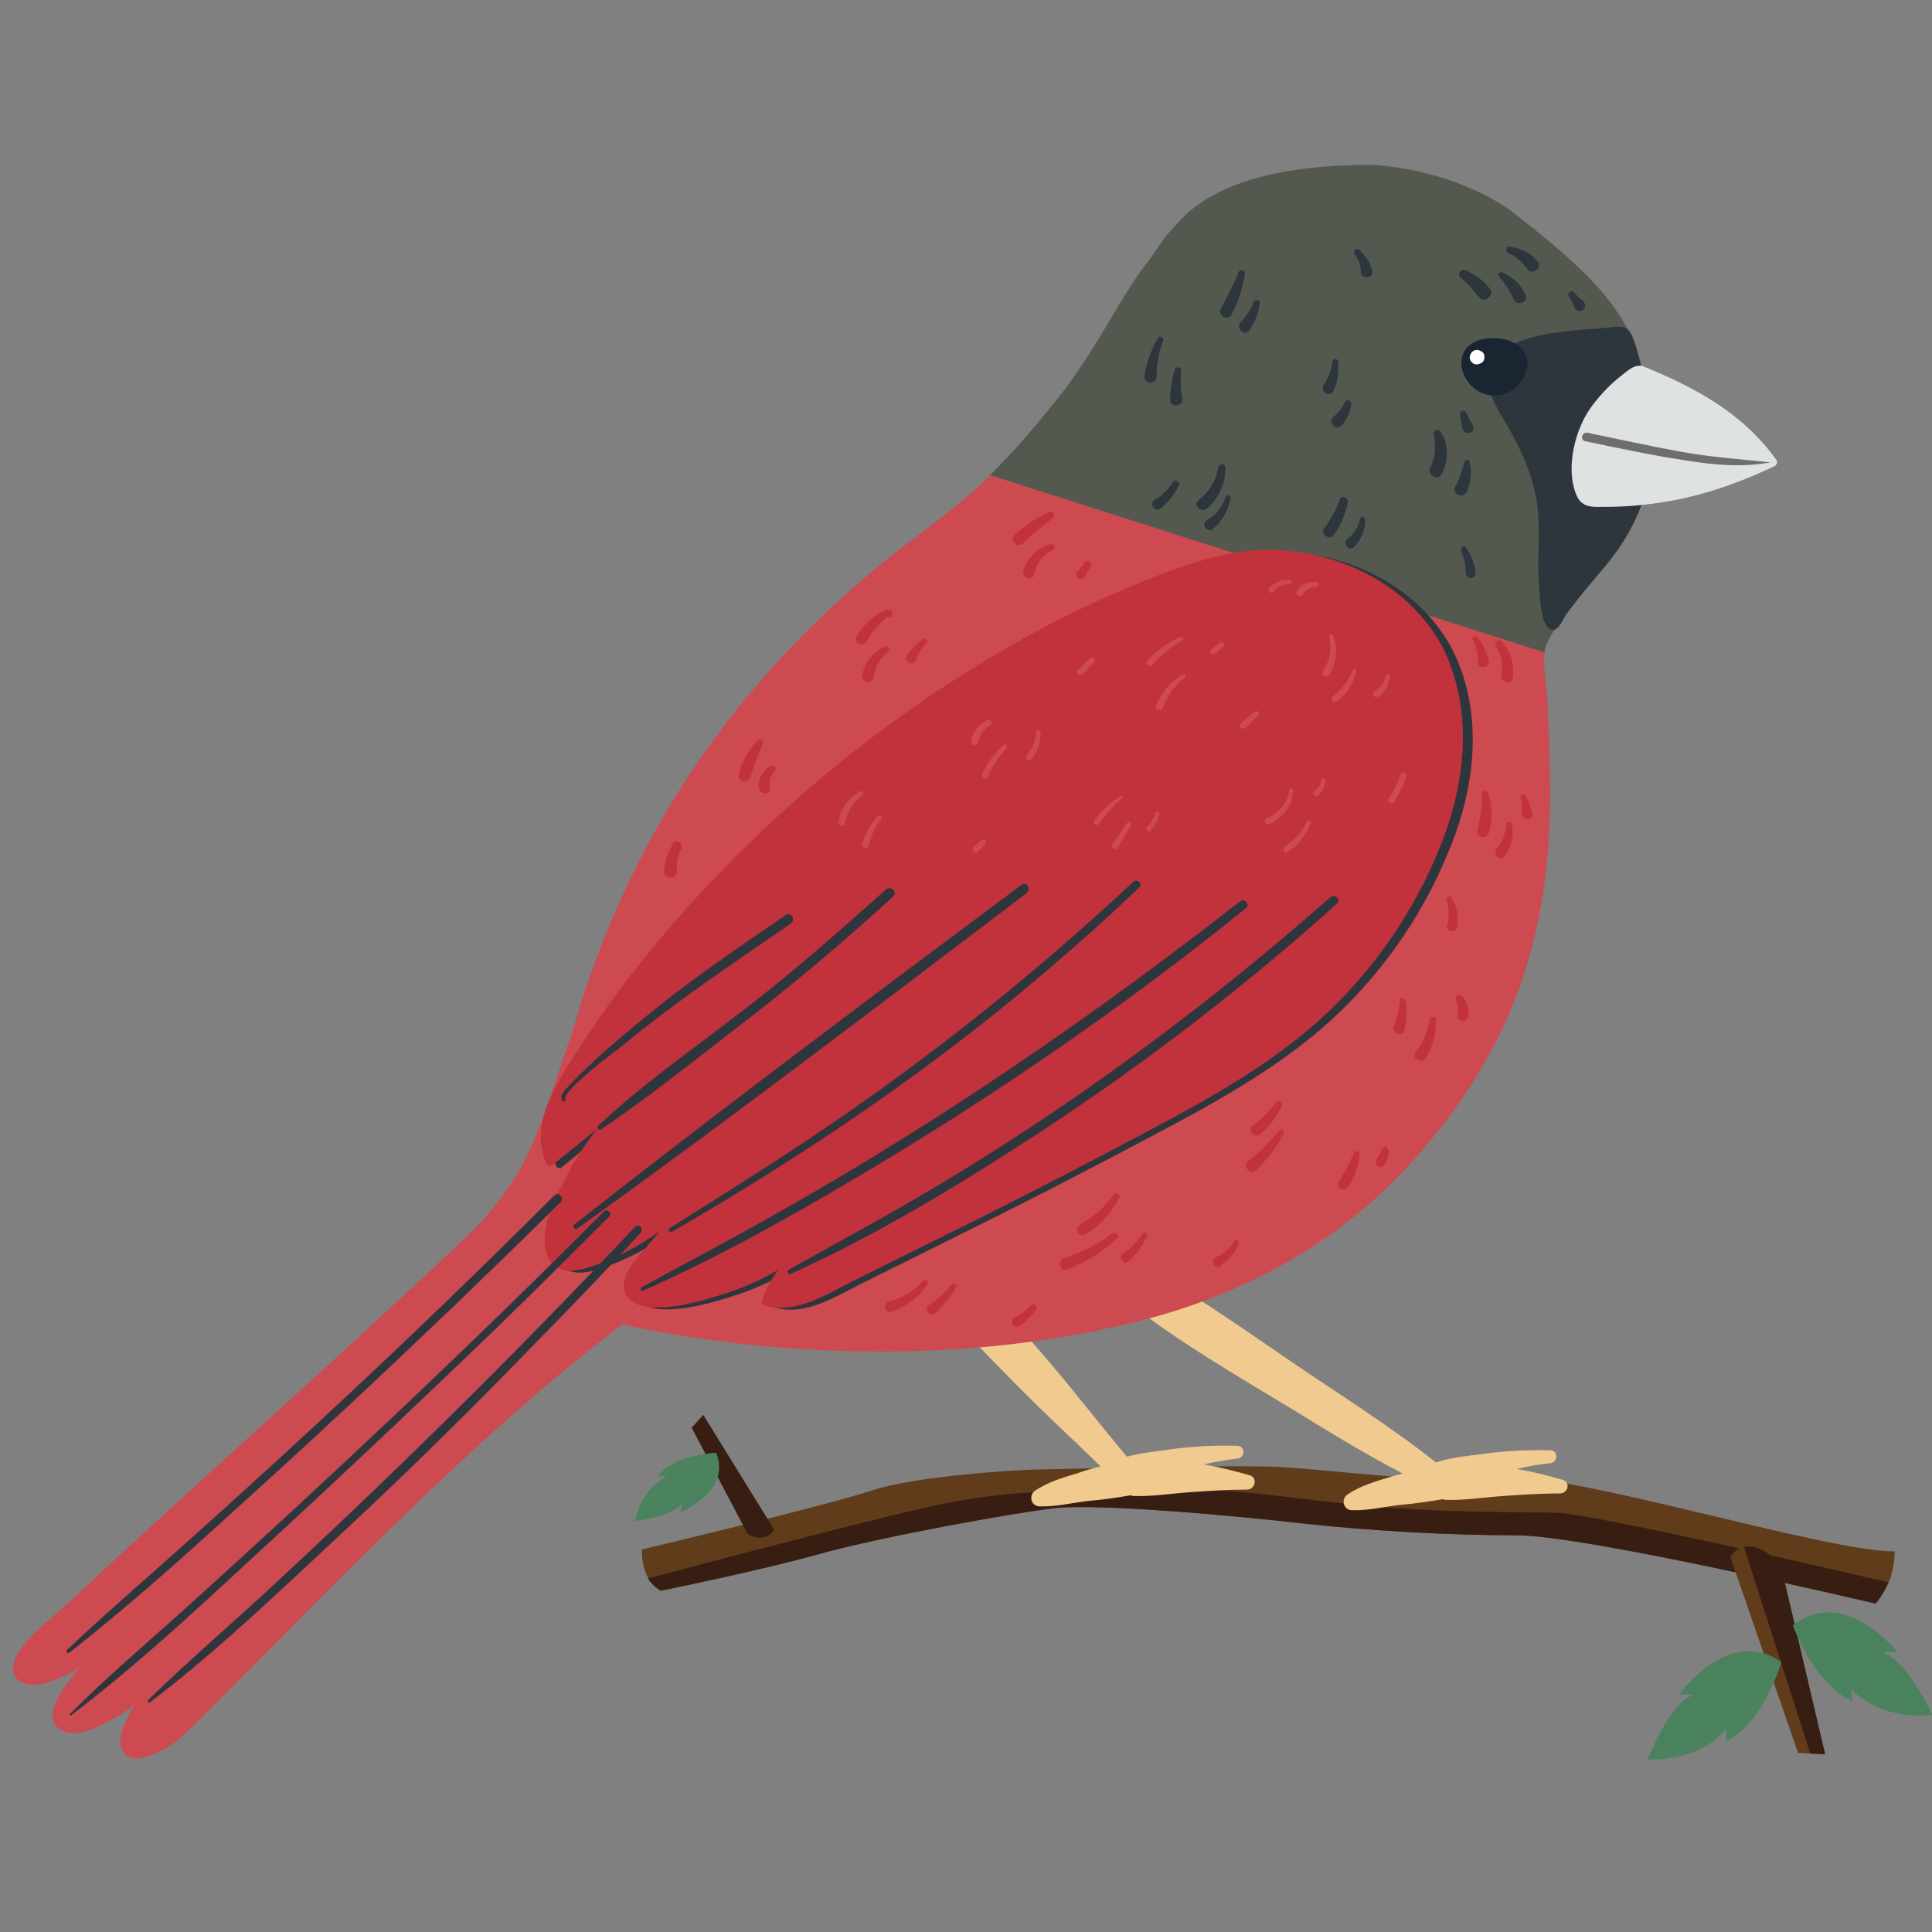 <?xml version="1.0" encoding="utf-8"?>
<!-- Generator: Adobe Illustrator 19.0.0, SVG Export Plug-In . SVG Version: 6.00 Build 0)  -->
<svg version="1.1" id="Cadenalito" xmlns="http://www.w3.org/2000/svg" xmlns:xlink="http://www.w3.org/1999/xlink" x="0px" y="0px"
	 viewBox="-147 270.9 300 300" style="enable-background:new -147 270.9 300 300;" xml:space="preserve">
<rect x="-147" y="270.9" width="300" height="300" fill="#808080" stroke="none"/>
<style type="text/css">
	.st0{fill:#603C1A;}
	.st1{fill:#381E12;}
	.st2{fill:#4B835E;}
	.st3{opacity:0.5;fill:#4B835E;enable-background:new    ;}
	.st4{fill:#F1CA90;}
	.st5{fill:#CD4B50;}
	.st6{fill:#53594E;}
	.st7{fill:#2E363D;}
	.st8{fill:#192632;}
	.st9{fill:#FFFFFF;}
	.st10{fill:#DFE2E3;}
	.st11{fill:#6E6E6E;}
	.st12{fill:#C2323C;}
</style>
<g>
	<g>
		<g>
			<path class="st0" d="M147.2,511.8c0,1.6-0.3,3.2-0.9,4.8c-0.5,1.1-1.1,2.2-2,3.3c0,0-44.9-10.6-55.7-10.6s-22.6-0.7-32.9-1.8
				c-10.3-1.2-32.2-3.2-39-2.4s-27.1,4.5-36.4,7.1c-9.3,2.6-24.6,5.7-24.6,5.7s-1.1-0.5-2-1.9c-0.6-1-1.1-2.5-1-4.5
				c0,0,28.5-6.8,35.5-9.1c7-2.4,23.9-3.3,25.1-3.3c1.3,0,31-0.8,38.6-0.4s25,2.8,34.6,1.7C96,499.2,136.6,511.9,147.2,511.8z"/>
			<path class="st1" d="M146.2,516.6c-0.5,1.1-1.1,2.2-2,3.3c0,0-44.9-10.6-55.7-10.6s-22.6-0.7-32.9-1.8c-10.3-1.2-32.2-3.2-39-2.4
				s-27.1,4.5-36.4,7.1c-9.3,2.6-24.6,5.7-24.6,5.7s-1.1-0.5-2-1.9c9.3-2.5,32.7-8.6,41.8-10.7c11.7-2.7,16-2.6,30.7-3.3
				s24.7,1.3,37.9,2.6c13.3,1.3,24.3,1,30.6,1.2C99.9,505.9,135.6,514.1,146.2,516.6z"/>
		</g>
		<g>
			<path class="st0" d="M121.7,512.7c0,0,0.7-1.3,2.1-1.6c1.3-0.3,3.2,0.1,5.7,2.8l6.9,29.4l-2.3-0.1l-1.9-0.1L121.7,512.7z"/>
			<path class="st1" d="M123.8,511.1c1.3-0.3,3.2,0.1,5.7,2.8l6.9,29.4l-2.3-0.1L123.8,511.1z"/>
			<g>
				<path class="st2" d="M115.9,534.1c0,0-0.6-0.3-2.2,0c0,0,7.6-10.9,15.9-5.1c0,0-2.6,9.3-8.6,12.3l0.1-2c0,0-3.6,5.1-12.3,4.8
					C108.9,544.2,112.2,535.3,115.9,534.1z"/>
				<path class="st3" d="M115.9,534.1c0,0-0.6-0.3-2.2,0c0,0,7.6-10.9,15.9-5.1l-20.7,15.2C108.9,544.2,112.2,535.3,115.9,534.1z"/>
			</g>
			<g>
				<path class="st2" d="M145.4,527.6c0,0,0.6-0.3,2.2-0.2c0,0-8.3-10.4-16.2-4.1c0,0,3.2,9.1,9.3,11.8l-0.3-2c0,0,3.9,4.9,12.6,4.1
					C153.1,537.2,149.1,528.6,145.4,527.6z"/>
				<path class="st3" d="M145.4,527.6c0,0,0.6-0.3,2.2-0.2c0,0-8.3-10.4-16.2-4.1l21.6,13.9C153.1,537.2,149.1,528.6,145.4,527.6z"
					/>
			</g>
		</g>
		<g>
			<path class="st1" d="M-26.8,508.4l-11-17.8l-1.8,2l8.7,16.5C-30.9,509.1-28.3,510.8-26.8,508.4z"/>
			<g>
				<path class="st2" d="M-41.1,504.3c0,0,0.1,0.4-0.3,1.4c0,0,8-3.1,5.6-9.2c0,0-6.2,0.2-9,3.5l1.3,0.2c0,0-3.8,1.5-4.9,6.9
					C-48.5,507.1-42.4,506.4-41.1,504.3z"/>
				<path class="st3" d="M-41.1,504.3c0,0,0.1,0.4-0.3,1.4c0,0,8-3.1,5.6-9.2l-12.7,10.6C-48.5,507.1-42.4,506.4-41.1,504.3z"/>
			</g>
		</g>
	</g>
	<g>
		<path class="st4" d="M95.7,500.7c-2.4-0.7-4.8-1.3-7.2-1.7c1.7-0.4,3.4-0.7,5.2-0.9c1.3-0.1,1.3-2,0-2c-3.5-0.1-7.2,0.1-10.7,0.6
			c-2.2,0.3-4.8,0.5-7,1.3c-6.2-4.9-13-9.3-19.6-13.7c-8-5.4-15.9-11.1-24.3-16c-1.5-0.9-3.4-0.3-4.3,1.1c-0.9,1.6-0.2,3.3,1.1,4.3
			c7.7,5.9,16.1,10.8,24.4,15.8c5.7,3.5,11.5,7.1,17.5,10.2c-0.6,0.2-1.2,0.3-1.8,0.5c-2.3,0.7-4.8,1.4-6.8,2.8
			c-1,0.7-0.6,2.3,0.6,2.4c2.5,0.1,5-0.5,7.4-0.8c2.3-0.2,4.5-0.5,6.8-0.9c0.2,0,0.3,0.1,0.5,0.1c2.9,0.1,6-0.4,8.9-0.6
			c2.9-0.2,5.9-0.4,8.9-0.4C96.6,502.7,96.8,501,95.7,500.7z"/>
		<path class="st4" d="M47.1,500c-2.4-0.7-4.8-1.3-7.2-1.7c1.7-0.4,3.4-0.7,5.2-0.9c1.3-0.1,1.3-2,0-2c-3.5-0.1-7.2,0.1-10.7,0.6
			c-2,0.3-4.3,0.5-6.4,1.1c-4.4-5.2-8.5-10.6-13-15.8c-4.9-5.6-9.7-11.4-15.1-16.5c-3-2.9-7,1.4-4.5,4.5c4.7,5.8,10,11.1,15.2,16.4
			c4.3,4.4,8.9,8.6,13.3,12.9c-1.2,0.3-2.3,0.6-3.4,1c-2.3,0.7-4.8,1.4-6.8,2.8c-1,0.7-0.6,2.3,0.6,2.4c2.5,0.1,5-0.5,7.4-0.8
			c2.3-0.2,4.5-0.5,6.8-0.9c0.2,0,0.3,0.1,0.5,0.1c2.9,0.1,6-0.4,8.9-0.6c2.9-0.2,5.9-0.4,8.9-0.4C48,502,48.2,500.3,47.1,500z"/>
		<path class="st5" d="M-21.6,457.1c-6.9-13.3-13.9-26.7-20.8-40c-1-1.9-2-3.8-3-5.7c-0.1-0.3-0.4-0.3-0.6-0.3
			c-0.1,0-0.2,0.1-0.4,0.2c-7.2,7-10.6,16.2-13.7,25.6c-1.6,4.9-3.2,9.8-5.5,14.3c-2.6,5-6,9-10.1,12.8
			c-19.9,18.8-40.6,37-60.6,55.7c-2.5,2.3-5.6,4.6-7.6,7.4c-1,1.4-1.8,3.7,0,4.9c1.9,1.2,4.8,0.1,6.5-0.7c1-0.4,1.9-0.9,2.8-1.5
			c-3.2,3.7-6.2,8.3-2.6,9.9c2,0.9,4.7-0.3,6.5-1.2c1.7-0.8,3.2-1.8,4.6-2.9c-0.5,0.8-0.9,1.6-1.3,2.5c-0.6,1.3-1.3,3-0.7,4.4
			c1.3,3,5.6,0.6,7.3-0.4c1.5-0.9,2.7-2.2,4-3.4c2.1-2.1,4.2-4.2,6.3-6.3c3.7-3.7,7.4-7.4,11-11.1c14.9-14.9,29.9-29.8,46.6-42.8
			c9.7-7.6,20-14.5,30.8-20.5C-21.6,457.8-21.5,457.4-21.6,457.1z"/>
		<path class="st6" d="M92.8,372.4c0.2-2.3,2.5-4.9,3.8-6.7c1.6-2.2,3.4-4.2,5.2-6.3c2.3-2.7,4.3-5.5,5.5-8.9
			c1.3-3.7,1.5-7.8,1.6-11.7c0.1-3.4-0.1-6.9-0.8-10.3c-1.3-6.2-5-11.3-9.5-15.6c-3.3-3.2-6.8-6-10.4-8.8c-2.8-2.3-10.7-6.8-22-7.6
			c-24.4-0.1-29.6,8.4-31.2,10c-1.3,1.3-2.4,3.2-3.5,4.7c-2.1,2.6-3.8,5.5-5.5,8.3c-2.7,4.6-5.4,9-8.7,13.2
			c-3.3,4.1-6.8,8.3-10.6,12"/>
		<path class="st5" d="M6.8,344.7c-4.1,4-8.7,7.4-13.2,10.8c-15,11.5-27.7,25.4-37.3,41.7c-9.5,16.2-15.8,34.2-18.3,52.8
			c-0.6,4.7-1,9.4-1.2,14.1c-0.1,4.2,0.2,8.1,4.4,10.1c1.8,0.9,3.9,1.3,5.9,1.8c2.9,0.7,5.9,1.3,8.8,1.8c5.5,1,11,1.7,16.5,2.2
			c19.2,1.7,39.3,0.7,58-4.1c15.9-4.1,30.4-12,41.5-24.2c6.5-7.1,12.1-15.3,15.8-24.3c3.5-8.3,5.2-17.2,5.8-26.2
			c0.3-4.7,0.2-9.4,0.1-14.1c-0.1-2.3-0.2-4.7-0.3-7c-0.1-2.6-0.7-5.3-0.5-7.9"/>
		<path class="st7" d="M108.3,331c-0.4-2.6-0.8-5.4-1.8-7.8c-0.3-0.7-0.7-1.3-1.4-1.5c-1.1-0.2-2.6,0.1-3.7,0.2
			c-1.6,0.1-3.2,0.2-4.8,0.4c-3.6,0.4-8.7,1.1-11.3,4c-2.4,2.7-0.8,6.4,0.8,9.1c2.8,4.6,5.2,9.4,5.7,14.9c0.4,3.9-0.2,7.8,0.2,11.7
			c0.1,1.3,0.2,6.4,2,6.7c1,0.2,1.8-1.8,2.2-2.4c2-2.7,4.1-5.2,6.2-7.7c3.1-3.8,5.5-8.1,6.6-12.9C110.1,340.8,109,335.9,108.3,331z"
			/>
		<g>
			<path class="st8" d="M86.2,323.5c-2.1-0.3-5,0-6,2.3c-1,2.4,0.8,5.4,3.1,6.2c2.7,1,5.4-0.4,6.5-2.9C91.1,326.1,89,324,86.2,323.5
				z"/>
			<path class="st9" d="M82.9,325.4c-0.5-0.3-1.3-0.2-1.6,0.6c-0.2,0.5,0,1,0.4,1.3s1,0.2,1.4-0.1c0.3-0.2,0.4-0.5,0.4-0.9
				C83.5,326,83.4,325.6,82.9,325.4z"/>
		</g>
		<g>
			<path class="st10" d="M128.9,342.4c-5.2-7.3-12.6-11.3-20.7-14.6c-0.1,0-0.1-0.1-0.2-0.1s-0.2-0.1-0.3,0
				c-1.1-0.1-2.1,0.9-2.9,1.5c-1.7,1.3-3.2,2.9-4.5,4.6c-2.7,3.5-4.3,9.8-2.5,14c0.9,2.1,2.7,1.8,4.6,1.8c2.7,0,5.3-0.2,8-0.6
				c6.4-0.9,12.5-3,18.3-5.8C128.9,343,129,342.6,128.9,342.4z"/>
			<g>
				<path class="st11" d="M127.9,342.7c-4.6-0.5-9.1-0.8-13.6-1.6c-5-0.9-9.9-2-14.8-3c-0.8-0.2-1.2,1.1-0.4,1.3
					c5.2,1.1,10.4,2.2,15.7,3C119.1,343.1,123.6,343.5,127.9,342.7C128,342.9,128,342.7,127.9,342.7L127.9,342.7z"/>
			</g>
		</g>
		<path class="st7" d="M78.5,371.7c-5-9.4-15.4-14.7-25.9-15.1c-5.6-0.2-10.7,1.2-16,3.1c-5.8,2.1-11.4,4.6-16.9,7.3
			c-23.6,12-45.1,29.2-62.2,49.4c-4.6,5.4-8.9,11.1-12.7,17c-3.4,5.2-8.4,12.2-5.4,18.6c0.2,0.4,0.7,0.3,0.9,0.1
			c2.3-1.9,4.6-3.7,6.9-5.6c-1.7,2.2-3.3,4.6-4.6,7.1c-1.8,3.4-4.3,7.9-3.3,11.9c1.1,4.6,5.9,2.9,9.1,1.6c3-1.2,5.9-2.8,8.5-4.7
			c-0.5,0.6-0.9,1.2-1.4,1.7c-1.3,1.6-3.2,3.4-3.9,5.4c-1.1,3,1.5,4.6,4.1,4.7c3.9,0.2,8.2-1.1,11.9-2.3c2.7-0.9,5.3-2.1,7.7-3.5
			c-1.1,1.5-1.9,3.1-2.5,4.8c-0.1,0.3,0.1,0.6,0.4,0.7c5,1.5,9.9-1.9,14.2-4c5.2-2.6,10.5-5.2,15.7-7.8
			c10.7-5.3,21.3-10.8,31.8-16.4c9.5-5.1,19-10.6,26.7-18.2c7-6.9,12.6-15.2,16.3-24.3C82.1,393.3,83.5,381.6,78.5,371.7z"/>
		<path class="st12" d="M77,371.4c-5-9.4-15.4-14.7-25.9-15.1c-5.6-0.2-10.7,1.2-16,3.1c-5.8,2.1-11.4,4.6-16.9,7.3
			c-23.6,12-45.1,29.2-62.2,49.4c-4.6,5.4-8.9,11.1-12.7,17c-3.4,5.2-8.4,12.2-5.4,18.6c0.2,0.4,0.7,0.3,0.9,0.1
			c2.3-1.9,4.6-3.7,6.9-5.6c-1.7,2.2-3.3,4.6-4.6,7.1c-1.8,3.4-4.3,7.9-3.3,11.9c1.1,4.6,5.9,2.9,9.1,1.6c3-1.2,5.9-2.8,8.5-4.7
			c-0.5,0.6-0.9,1.2-1.4,1.7c-1.3,1.6-3.2,3.4-3.9,5.4c-1.1,3,1.5,4.6,4.1,4.7c3.9,0.2,8.2-1.1,11.9-2.3c2.7-0.9,5.3-2.1,7.7-3.5
			c-1.1,1.5-1.9,3.1-2.5,4.8c-0.1,0.3,0.1,0.6,0.4,0.7c5,1.5,9.9-1.9,14.2-4c5.2-2.6,10.5-5.2,15.7-7.8
			c10.7-5.3,21.3-10.8,31.8-16.4c9.5-5.1,19-10.6,26.7-18.2c7-6.9,12.6-15.2,16.3-24.3C80.5,393.1,82,381.4,77,371.4z"/>
		<g>
			<path class="st7" d="M-136.2,527.5c10.6-8.3,20.6-17.5,30.6-26.6c9.9-9,19.7-18.2,29.3-27.4c5.5-5.3,11-10.6,16.4-16
				c0.6-0.6-0.4-1.6-1-1c-19,19-38.6,37.4-58.7,55.3c-5.7,5.1-11.5,10.1-17,15.3C-136.8,527.4-136.5,527.8-136.2,527.5L-136.2,527.5
				z"/>
		</g>
		<g>
			<path class="st7" d="M-135.9,537.2c11.6-8.8,22.3-19.1,33-28.9c10.9-10.1,21.7-20.3,32.4-30.6c6.1-5.9,12.1-11.9,18.1-17.9
				c0.5-0.5-0.3-1.3-0.8-0.8c-20.9,21-42.4,41.2-64.4,61.1c-6.2,5.6-12.6,11-18.5,16.9C-136.3,537.1-136.1,537.4-135.9,537.2
				L-135.9,537.2z"/>
		</g>
		<g>
			<path class="st7" d="M-123.8,535.3c10.8-8.2,20.6-17.7,30.5-26.9c10.1-9.4,19.9-19.1,29.5-29c5.5-5.6,11-11.3,16.3-17.1
				c0.5-0.6-0.3-1.5-0.9-0.9c-18.8,20-38.3,39.2-58.5,57.8c-5.7,5.2-11.6,10.3-17.1,15.7C-124.1,535.1-123.9,535.4-123.8,535.3
				L-123.8,535.3z"/>
		</g>
		<g>
			<path class="st7" d="M79.7,313.9c0.5,0.5,1.1,1,1.6,1.5c0.5,0.6,0.9,1.2,1.4,1.7c0.8,0.9,2.4-0.3,1.7-1.3c-1-1.3-2.5-2.5-4.1-3
				C79.7,312.8,79.3,313.5,79.7,313.9L79.7,313.9z"/>
		</g>
		<g>
			<path class="st7" d="M85.8,313.9c1,1.1,1.7,2.3,2.3,3.6c0.5,1,2.3,0.3,1.8-0.8c-0.7-1.6-2-2.8-3.6-3.5
				C85.9,313,85.4,313.5,85.8,313.9L85.8,313.9z"/>
		</g>
		<g>
			<path class="st7" d="M87.1,310.1c1.2,0.6,2.2,1.4,3,2.5c0.8,1.2,2.5-0.1,1.6-1.2c-1.1-1.3-2.7-2-4.3-2.2
				C86.9,309.1,86.7,309.9,87.1,310.1L87.1,310.1z"/>
		</g>
		<g>
			<path class="st7" d="M96.6,316.9c0.3,0.5,0.6,1,0.8,1.6c0.2,0.6,0.9,0.9,1.4,0.5s0.4-1.1-0.1-1.5c-0.5-0.3-0.9-0.8-1.3-1.2
				C97,315.8,96.3,316.4,96.6,316.9L96.6,316.9z"/>
		</g>
		<g>
			<path class="st7" d="M75.6,338.4c0.4,1.8,0.3,3.4-0.5,5.1c-0.6,1.2,1.2,2.2,1.8,1c1-2,1.1-4.6-0.2-6.6
				C76.3,337.4,75.5,337.8,75.6,338.4L75.6,338.4z"/>
		</g>
		<g>
			<path class="st7" d="M80.4,342.6c-0.4,1.3-0.7,2.6-1.4,3.8c-0.7,1.2,1.3,2.1,1.8,0.8c0.6-1.4,0.8-3.1,0.4-4.6
				C81.2,342.2,80.6,342.2,80.4,342.6L80.4,342.6z"/>
		</g>
		<g>
			<path class="st7" d="M79.7,335.3c0.1,0.4,0.1,0.7,0.2,1.1s0.1,0.7,0.2,1.1c0.1,0.5,0.7,0.7,1.2,0.6c0.5-0.2,0.6-0.8,0.4-1.2
				c-0.2-0.3-0.4-0.6-0.5-0.9c-0.2-0.3-0.3-0.6-0.5-1C80.3,334.4,79.6,334.7,79.7,335.3L79.7,335.3z"/>
		</g>
		<g>
			<path class="st7" d="M45.3,313.2c-0.7,2-1.8,3.7-2.7,5.6c-0.6,1.1,1,2,1.6,1c1.1-1.9,1.7-4.1,2.1-6.3
				C46.5,312.8,45.6,312.6,45.3,313.2L45.3,313.2z"/>
		</g>
		<g>
			<path class="st7" d="M47.6,317.9c-0.4,1.2-1.1,2.1-2,3.1c-0.7,0.9,0.6,2.2,1.3,1.3c0.9-1.2,1.5-2.7,1.7-4.2
				C48.8,317.5,47.9,317.2,47.6,317.9L47.6,317.9z"/>
		</g>
		<g>
			<path class="st7" d="M32.8,323.4c-1.1,1.9-1.8,3.9-2.1,6c-0.1,1.2,1.9,1.3,1.9,0c0-1.9,0.3-3.8,1-5.5
				C33.8,323.4,33.1,322.9,32.8,323.4L32.8,323.4z"/>
		</g>
		<g>
			<path class="st7" d="M35.4,328.3c-0.4,1.5-0.7,3-0.7,4.6c-0.1,1.4,2.2,1.2,1.9-0.3c-0.3-1.4-0.3-2.8-0.2-4.2
				C36.4,327.8,35.5,327.8,35.4,328.3L35.4,328.3z"/>
		</g>
		<g>
			<path class="st7" d="M63.4,310.5c0.6,0.7,0.9,1.7,0.9,2.6c0,1.3,2.1,1,1.8-0.2s-1-2.2-1.9-3.1C63.7,309.2,63,309.9,63.4,310.5
				L63.4,310.5z"/>
		</g>
		<g>
			<path class="st7" d="M59.9,327.1c-0.2,1.4-0.7,2.5-1.4,3.7c-0.5,1,1,1.8,1.5,0.9c0.7-1.4,0.9-3,0.8-4.6
				C60.7,326.5,60,326.5,59.9,327.1L59.9,327.1z"/>
		</g>
		<g>
			<path class="st7" d="M61.9,333.3c-0.3,0.4-0.5,0.9-0.8,1.3s-0.7,0.7-1.1,1.1c-0.9,0.8,0.5,2.2,1.3,1.3c0.8-0.9,1.4-2.1,1.5-3.2
				C63,333.2,62.2,332.7,61.9,333.3L61.9,333.3z"/>
		</g>
		<g>
			<path class="st12" d="M81.7,370.3c0.6,1.1,0.8,2.2,0.8,3.4c-0.1,1.2,1.9,1,1.7-0.2c-0.3-1.3-0.9-2.6-1.8-3.6
				C82,369.5,81.5,369.9,81.7,370.3L81.7,370.3z"/>
		</g>
		<g>
			<path class="st12" d="M85.3,371.3c0.9,1.3,1.1,2.8,0.8,4.4c-0.2,1.2,1.6,1.7,1.8,0.5c0.3-2.1-0.3-4.1-1.7-5.7
				C85.8,370,84.9,370.7,85.3,371.3L85.3,371.3z"/>
		</g>
		<g>
			<path class="st7" d="M61,348.5c-0.5,1.7-1.4,3-2.4,4.5c-0.6,0.8,0.7,1.8,1.4,1.1c1.2-1.5,1.9-3.3,2.3-5.2
				C62.4,348.1,61.2,347.7,61,348.5L61,348.5z"/>
		</g>
		<g>
			<path class="st7" d="M64.2,351.5c-0.3,1.2-0.9,2.3-1.9,3s0.2,2.2,1,1.3c1.1-1.2,1.7-2.6,1.7-4.2C64.9,351.1,64.3,351,64.2,351.5
				L64.2,351.5z"/>
		</g>
		<g>
			<path class="st7" d="M42.2,343.4c-0.4,2.2-1.4,3.8-3.1,5.2c-0.9,0.7,0.4,2,1.3,1.3c1.8-1.5,2.9-4,2.9-6.3
				C43.3,342.9,42.4,342.7,42.2,343.4L42.2,343.4z"/>
		</g>
		<g>
			<path class="st7" d="M43.3,348.1c-0.5,1.5-1.5,2.8-2.9,3.6c-1,0.6,0.1,2.1,1,1.3c1.4-1.2,2.3-2.9,2.7-4.7
				C44.2,347.8,43.5,347.6,43.3,348.1L43.3,348.1z"/>
		</g>
		<g>
			<path class="st7" d="M35.1,345.8c-0.7,1.1-1.6,2-2.8,2.7c-1,0.6,0.1,2.1,1,1.3c1.1-1,2.1-2.1,2.7-3.4
				C36.4,345.7,35.5,345.2,35.1,345.8L35.1,345.8z"/>
		</g>
		<g>
			<path class="st12" d="M15.9,350.4c-1.9,0.9-3.8,2.1-5.4,3.6c-0.8,0.8,0.4,2.1,1.3,1.3c1.5-1.4,3-2.8,4.7-3.9
				C17,350.9,16.5,350,15.9,350.4L15.9,350.4z"/>
		</g>
		<g>
			<path class="st12" d="M16.2,355.4c-2.1,0.5-3.8,2.2-4.3,4.2c-0.3,1.1,1.5,1.6,1.7,0.5c0.3-1.7,1.3-3.1,3-3.9
				C17,356,16.7,355.3,16.2,355.4L16.2,355.4z"/>
		</g>
		<g>
			<path class="st12" d="M21.4,358.3c-0.3,0.5-0.7,0.9-1.1,1.3c-0.3,0.3-0.3,0.8,0.1,1.1c0.3,0.2,0.9,0.2,1.1-0.2
				c0.3-0.6,0.5-1.1,0.9-1.7c0.1-0.3,0.1-0.6-0.2-0.7C21.8,357.9,21.6,358.1,21.4,358.3L21.4,358.3z"/>
		</g>
		<g>
			<path class="st12" d="M-9.4,366.5C-9.4,366.5-9.3,366.5-9.4,366.5c0.2,0.2,0.3,0.3,0.5,0.3c0.4-0.1,0.6-0.5,0.4-0.9
				c-0.3-0.6-1.1-0.2-1.5,0c-1.6,0.8-3.1,2.2-4,3.8c-0.5,1,0.9,1.8,1.5,0.9c0.5-0.8,0.9-1.6,1.6-2.3c0.3-0.3,0.6-0.6,0.9-0.9
				c0.2-0.2,0.8-0.9,1.1-0.9c-0.1-0.1-0.2-0.2-0.3-0.3c0-0.1,0-0.2,0.1-0.3c0.2,0,0.3,0,0.5,0.1c0,0,0,0-0.1-0.1
				C-9,365.6-9.7,366.1-9.4,366.5L-9.4,366.5z"/>
		</g>
		<g>
			<path class="st12" d="M-9.7,371.3c-1.7,0.9-3.1,2.5-3.4,4.4c-0.2,1.1,1.5,1.6,1.7,0.5c0.3-1.6,0.9-3,2.2-4
				C-8.6,371.8-9,371-9.7,371.3L-9.7,371.3z"/>
		</g>
		<g>
			<path class="st12" d="M-3.6,370.1c-1,0.7-1.9,1.6-2.6,2.6c-0.6,1,1.1,1.8,1.5,0.6c0.3-1,0.9-1.8,1.6-2.6
				C-2.8,370.4-3.2,369.9-3.6,370.1L-3.6,370.1z"/>
		</g>
		<g>
			<path class="st12" d="M-29.4,385.9c-1.3,1.4-2.4,3.3-2.9,5.2c-0.3,1.2,1.4,1.6,1.8,0.5c0.6-1.8,1.1-3.4,1.9-5
				C-28.3,386.1-28.9,385.4-29.4,385.9L-29.4,385.9z"/>
		</g>
		<g>
			<path class="st12" d="M-27.3,389.8c-1.2,0.6-2,2-1.9,3.4c0.2,1.3,2.1,1.1,1.8-0.2c-0.2-0.9,0-1.7,0.7-2.3
				C-26.3,390.2-26.8,389.5-27.3,389.8L-27.3,389.8z"/>
		</g>
		<g>
			<path class="st12" d="M-42.5,401.9c-0.8,1.3-1.3,2.7-1.4,4.3c-0.1,1.3,2.1,1.3,2,0c-0.1-1.2,0.1-2.5,0.7-3.5
				C-40.8,401.8-42,401.1-42.5,401.9L-42.5,401.9z"/>
		</g>
		<g>
			<path class="st12" d="M83.1,394.2c0.1,2-0.2,3.6-0.7,5.5c-0.3,1.2,1.5,1.7,1.8,0.5c0.6-1.9,0.5-4.3-0.1-6.2
				C83.9,393.5,83,393.6,83.1,394.2L83.1,394.2z"/>
		</g>
		<g>
			<path class="st12" d="M86.9,398.9c-0.1,1.5-0.6,2.6-1.5,3.8c-0.7,0.9,0.5,2.1,1.2,1.2c1.1-1.4,1.6-3.4,1.1-5.1
				C87.6,398.3,87,398.4,86.9,398.9L86.9,398.9z"/>
		</g>
		<g>
			<path class="st12" d="M89.1,394.8c0.2,0.7,0.3,1.5,0.2,2.3c-0.2,1.4,2,1.3,1.6,0c-0.2-0.9-0.5-1.8-1-2.6
				C89.7,394,89,394.3,89.1,394.8L89.1,394.8z"/>
		</g>
		<g>
			<path class="st12" d="M70.4,426.1c-0.2,1.4-0.4,2.8-0.9,4.1c-0.5,1.2,1.4,1.8,1.6,0.7c0.2-1.5,0.5-3.2,0.1-4.7
				C71,425.7,70.4,425.7,70.4,426.1L70.4,426.1z"/>
		</g>
		<g>
			<path class="st12" d="M75,429.2c-0.3,1.9-1,3.6-2.2,5.1c-0.7,0.9,1,1.9,1.6,0.9c1.1-1.8,1.6-3.8,1.6-5.9
				C76,428.7,75.1,428.6,75,429.2L75,429.2z"/>
		</g>
		<g>
			<path class="st12" d="M79.1,426.2c0.3,0.7,0.4,1.3,0.2,2.1c-0.3,1.1,1.5,1.6,1.7,0.5s-0.2-2.4-1-3.2
				C79.5,425.1,78.8,425.6,79.1,426.2L79.1,426.2z"/>
		</g>
		<g>
			<path class="st12" d="M51.2,442c-1.1,1.4-2.2,2.6-3.6,3.6c-1,0.7,0.1,2.2,1.1,1.4c1.4-1.2,2.7-2.8,3.4-4.5
				C52.2,442,51.5,441.6,51.2,442L51.2,442z"/>
		</g>
		<g>
			<path class="st12" d="M51.7,446.4c-1.5,1.7-3,3.4-4.8,4.7c-1.1,0.8,0.2,2.5,1.2,1.5c1.7-1.7,3.2-3.6,4.3-5.8
				C52.5,446.5,52,446.1,51.7,446.4L51.7,446.4z"/>
		</g>
		<g>
			<path class="st12" d="M63.2,450c-0.7,1.6-1.4,3-2.3,4.4c-0.6,0.9,0.8,1.7,1.4,0.8c1-1.4,1.7-3.4,1.8-5.1
				C64.1,449.5,63.4,449.5,63.2,450L63.2,450z"/>
		</g>
		<g>
			<path class="st12" d="M67.9,449c0,0.1-0.3,0.4-0.4,0.5c-0.1,0.2-0.2,0.3-0.2,0.5c-0.2,0.3-0.4,0.7-0.6,1s-0.1,0.9,0.3,1
				c0.4,0.2,0.8,0.1,1-0.3c0.3-0.4,0.5-0.9,0.6-1.4c0-0.2,0.1-0.5,0-0.7c0-0.1,0-0.2-0.1-0.3c0-0.1-0.2-0.2-0.2-0.3
				C68.3,448.8,68,448.7,67.9,449L67.9,449z"/>
		</g>
		<g>
			<path class="st12" d="M25.9,456.4c-0.7,1-1.5,1.9-2.4,2.7c-0.9,0.8-2,1.3-2.9,2.1c-0.8,0.6-0.1,1.8,0.8,1.4
				c2.3-1.1,4.2-3.5,5.4-5.7C27,456.3,26.2,455.8,25.9,456.4L25.9,456.4z"/>
		</g>
		<g>
			<path class="st12" d="M25.6,462.5c-2.3,1.8-4.8,2.8-7.4,3.8c-1.1,0.4-0.6,2.1,0.5,1.7c2.9-1,5.5-2.8,7.8-4.8
				C27,462.8,26.2,462,25.6,462.5L25.6,462.5z"/>
		</g>
		<g>
			<path class="st12" d="M30.5,462.4c-0.9,1.2-1.8,2.3-3.1,3.1c-0.9,0.6,0.1,2,0.9,1.2c1.2-1.1,2.3-2.5,2.8-4
				C31.2,462.3,30.7,462.1,30.5,462.4L30.5,462.4z"/>
		</g>
		<g>
			<path class="st12" d="M44.6,463.7c-0.6,1-1.6,1.9-2.7,2.4c-1.1,0.4-0.3,2,0.6,1.4c1.2-0.9,2.2-1.9,2.8-3.3
				C45.6,463.6,44.9,463.2,44.6,463.7L44.6,463.7z"/>
		</g>
		<g>
			<path class="st12" d="M-3.7,469.8c-1.4,1.6-3.2,2.7-5.3,3.2c-1,0.3-0.6,1.9,0.4,1.6c2.3-0.8,4.2-2.2,5.6-4.2
				C-2.7,469.9-3.4,469.4-3.7,469.8L-3.7,469.8z"/>
		</g>
		<g>
			<path class="st12" d="M0.7,470.4c-0.9,1.2-2.1,2.3-3.4,3.1c-1,0.6,0.1,2.1,1,1.3c1.2-1.2,2.3-2.5,3.2-4
				C1.8,470.4,1,470,0.7,470.4L0.7,470.4z"/>
		</g>
		<g>
			<path class="st12" d="M13.1,473.6c-0.7,0.8-1.6,1.4-2.6,1.9c-0.9,0.4-0.1,1.9,0.8,1.3c1-0.7,1.9-1.6,2.6-2.6
				C14.3,473.7,13.5,473.2,13.1,473.6L13.1,473.6z"/>
		</g>
		<g>
			<path class="st12" d="M77.6,410.7c0.4,1.3,0.5,2.5,0.1,3.8c-0.3,1.1,1.5,1.5,1.6,0.2c0.2-1.5-0.1-3.1-0.9-4.4
				C78.2,409.9,77.4,410.2,77.6,410.7L77.6,410.7z"/>
		</g>
		<g>
			<path class="st7" d="M79.9,356.5c0.5,1.1,0.7,2.2,0.7,3.4c0,1,1.6,1,1.5,0c-0.1-1.4-0.6-2.8-1.5-4
				C80.3,355.4,79.7,356,79.9,356.5L79.9,356.5z"/>
		</g>
		<g>
			<path class="st7" d="M-53.7,446.3c8-5.4,15.6-11.6,23.3-17.5c7.6-5.9,15-12.2,22.1-18.7c0.7-0.7-0.3-1.7-1.1-1.1
				c-7.2,6.4-14.4,12.8-22.1,18.7c-7.6,5.9-15.6,11.4-22.6,18C-54.4,446-54,446.5-53.7,446.3L-53.7,446.3z"/>
		</g>
		<g>
			<path class="st7" d="M-24.2,468.7c12.2-5.5,23.8-12.4,35-19.6c11.1-7.1,21.9-14.8,32.2-23c6-4.8,11.9-9.7,17.6-14.9
				c0.7-0.6-0.3-1.5-1-1c-20,17.6-41.4,33.4-64.4,46.8c-6.5,3.8-13.2,7.4-19.8,11.1C-24.9,468.3-24.6,468.9-24.2,468.7L-24.2,468.7z
				"/>
		</g>
		<g>
			<path class="st7" d="M-42.7,462.2c20.1-11.6,39.4-24.6,57.1-39.6c5.3-4.5,10.5-9.1,15.5-13.9c0.6-0.6-0.3-1.4-0.9-0.9
				c-16.9,15.8-35,30-54.4,42.6c-5.8,3.8-11.7,7.5-17.6,11.2C-43.4,461.8-43,462.4-42.7,462.2L-42.7,462.2z"/>
		</g>
		<g>
			<path class="st7" d="M-47.1,471.3c13.2-5.9,25.8-13.1,38.2-20.6s24.4-15.5,36.1-24c6.6-4.8,13-9.7,19.3-14.8c0.7-0.6-0.3-1.6-1-1
				C22.7,428.7-1,445-26.2,459.2c-7,4-14.1,7.7-21.2,11.6C-47.7,471-47.4,471.4-47.1,471.3L-47.1,471.3z"/>
		</g>
		<g>
			<path class="st7" d="M-57.4,461.7c23.6-16.9,46.7-34.6,69.8-52.1c0.8-0.6,0-1.9-0.8-1.3c-23.3,17.4-46.6,34.8-69.5,52.8
				C-58.2,461.4-57.7,461.9-57.4,461.7L-57.4,461.7z"/>
		</g>
		<g>
			<path class="st7" d="M-59.2,441.6c-0.7-1.1,7.2-7.1,8.2-7.8c3-2.5,6-4.8,9.1-7.1c5.8-4.3,11.8-8.3,17.7-12.4
				c0.8-0.6,0-1.9-0.8-1.3c-6.9,4.7-13.8,9.4-20.3,14.6c-3.2,2.6-6.4,5.2-9.4,8c-1.5,1.4-3.1,2.9-4.5,4.5c-0.5,0.6-0.9,1.1-0.4,1.8
				C-59.4,442.1-59.1,441.8-59.2,441.6L-59.2,441.6z"/>
		</g>
		<g>
			<g>
				<path class="st5" d="M59.4,369.8c0.4,1.9,0.1,3.7-1,5.3c-0.4,0.6,0.6,1.2,1,0.6c1.1-1.8,1.4-4.1,0.6-6.1
					C59.9,369.3,59.4,369.4,59.4,369.8L59.4,369.8z"/>
			</g>
		</g>
		<g>
			<g>
				<path class="st5" d="M63.1,374.9c-0.7,1.7-1.7,3-3.2,4.2c-0.4,0.3,0.1,1.1,0.6,0.8c1.6-1.2,2.7-2.9,3.1-4.8
					C63.7,374.7,63.2,374.6,63.1,374.9L63.1,374.9z"/>
			</g>
		</g>
		<g>
			<g>
				<path class="st5" d="M68.1,375.9c-0.1,1-0.7,1.8-1.6,2.3c-0.6,0.3,0,1.3,0.5,0.9c1.1-0.7,1.7-1.8,1.8-3.1
					C69,375.5,68.2,375.4,68.1,375.9L68.1,375.9z"/>
			</g>
		</g>
		<g>
			<g>
				<path class="st5" d="M53.2,393.6c-0.3,2-1.6,3.6-3.5,4.3c-0.6,0.2-0.3,1.2,0.3,1c2.2-0.9,3.6-2.8,3.8-5.2
					C53.9,393.3,53.3,393.2,53.2,393.6L53.2,393.6z"/>
			</g>
		</g>
		<g>
			<g>
				<path class="st5" d="M55.9,398.5c-0.7,1.6-1.9,2.9-3.4,3.8c-0.6,0.4,0,1.3,0.5,0.9c1.6-1.1,2.8-2.6,3.5-4.4
					C56.7,398.4,56.1,398,55.9,398.5L55.9,398.5z"/>
			</g>
		</g>
		<g>
			<g>
				<path class="st5" d="M58.2,392c-0.1,0.7-0.4,1.3-1.1,1.7c-0.5,0.4,0.1,1.2,0.6,0.7c0.7-0.6,1.1-1.5,1.1-2.4
					C58.8,391.8,58.3,391.7,58.2,392L58.2,392z"/>
			</g>
		</g>
		<g>
			<g>
				<path class="st5" d="M36.2,369.8c-1.9,0.9-3.6,2.1-5,3.7c-0.5,0.5,0.3,1.2,0.7,0.7c1.3-1.5,2.8-2.8,4.6-3.8
					C37,370.2,36.6,369.6,36.2,369.8L36.2,369.8z"/>
			</g>
		</g>
		<g>
			<g>
				<path class="st5" d="M36.7,375.6c-1.9,1.1-3.4,2.8-4.2,4.9c-0.3,0.6,0.8,1,1.1,0.3c0.7-1.9,1.8-3.5,3.4-4.7
					C37.3,375.9,37,375.5,36.7,375.6L36.7,375.6z"/>
			</g>
		</g>
		<g>
			<g>
				<path class="st5" d="M42.4,370.7c-0.4,0.3-0.9,0.7-1.3,1c-0.5,0.4,0,1.2,0.6,0.7c0.4-0.4,0.8-0.7,1.3-1.1
					C43.3,371,42.8,370.4,42.4,370.7L42.4,370.7z"/>
			</g>
		</g>
		<g>
			<g>
				<path class="st5" d="M47.8,381.4c-0.7,0.6-1.4,1.2-2.1,1.8c-0.5,0.4,0.2,1.2,0.7,0.7c0.7-0.6,1.3-1.3,2-1.9
					C48.7,381.6,48.2,381.1,47.8,381.4L47.8,381.4z"/>
			</g>
		</g>
		<g>
			<g>
				<path class="st5" d="M70.5,391.2c-0.5,1.3-1.1,2.6-1.9,3.7c-0.4,0.6,0.6,1.1,0.9,0.5c0.8-1.3,1.4-2.6,1.9-4
					C71.6,390.9,70.7,390.7,70.5,391.2L70.5,391.2z"/>
			</g>
		</g>
		<g>
			<g>
				<path class="st5" d="M26.9,394.5c-1.5,1.1-2.9,2.3-4,3.8c-0.4,0.5,0.5,1,0.8,0.5c1-1.4,2.1-2.8,3.5-3.9
					C27.5,394.7,27.1,394.3,26.9,394.5L26.9,394.5z"/>
			</g>
		</g>
		<g>
			<g>
				<path class="st5" d="M28,398.7c-0.7,1.1-1.5,2.2-2.3,3.3c-0.4,0.5,0.5,1.1,0.9,0.5c0.7-1.1,1.3-2.3,2-3.4
					C28.9,398.7,28.3,398.3,28,398.7L28,398.7z"/>
			</g>
		</g>
		<g>
			<g>
				<path class="st5" d="M32.4,397.2c-0.3,0.8-0.7,1.5-1.3,2.1c-0.4,0.4,0.3,1,0.6,0.6c0.6-0.8,1.1-1.6,1.3-2.5
					C33.2,397,32.5,396.8,32.4,397.2L32.4,397.2z"/>
			</g>
		</g>
		<g>
			<g>
				<path class="st5" d="M6.3,382.7C5,383.3,4,384.6,3.8,386c-0.1,0.6,0.9,0.9,1,0.3c0.3-1.2,0.9-2.2,2-2.8
					C7.2,383.2,6.8,382.4,6.3,382.7L6.3,382.7z"/>
			</g>
		</g>
		<g>
			<g>
				<path class="st5" d="M8.8,386.6c-1.4,1.3-2.5,2.8-3.3,4.4c-0.3,0.6,0.6,1.1,0.9,0.5c0.7-1.7,1.7-3.1,2.9-4.4
					C9.6,386.8,9.1,386.3,8.8,386.6L8.8,386.6z"/>
			</g>
		</g>
		<g>
			<g>
				<path class="st5" d="M13.9,384.6c-0.1,1.4-0.6,2.6-1.5,3.6c-0.4,0.4,0.3,1.1,0.7,0.7c1-1.2,1.5-2.7,1.5-4.2
					C14.5,384.2,14,384.2,13.9,384.6L13.9,384.6z"/>
			</g>
		</g>
		<g>
			<g>
				<path class="st5" d="M22.3,373.1c-0.6,0.6-1.2,1.2-1.9,1.8c-0.4,0.4,0.2,1.1,0.7,0.7c0.6-0.6,1.2-1.2,1.8-1.9
					C23.2,373.3,22.7,372.8,22.3,373.1L22.3,373.1z"/>
			</g>
		</g>
		<g>
			<g>
				<path class="st5" d="M-13.5,393.8c-1.7,1-3,2.7-3.3,4.7c-0.1,0.6,0.9,0.9,1,0.3c0.3-1.8,1.2-3.3,2.7-4.4
					C-12.8,394.1-13.1,393.5-13.5,393.8L-13.5,393.8z"/>
			</g>
		</g>
		<g>
			<g>
				<path class="st5" d="M-10.7,397.6c-1.1,1.3-1.9,2.7-2.4,4.3c-0.2,0.7,0.9,1,1,0.3c0.3-1.5,1-2.9,1.9-4.1
					C-9.8,397.7-10.4,397.3-10.7,397.6L-10.7,397.6z"/>
			</g>
		</g>
		<g>
			<g>
				<path class="st5" d="M5.3,401.4c-0.4,0.3-0.7,0.7-1.1,1c-0.5,0.5,0.3,1.2,0.7,0.7c0.3-0.4,0.7-0.7,1-1.1
					C6.4,401.6,5.8,401,5.3,401.4L5.3,401.4z"/>
			</g>
		</g>
		<g>
			<g>
				<path class="st5" d="M53.3,361c-1.2-0.2-2.4,0.3-3.2,1.2c-0.4,0.5,0.3,1.1,0.7,0.5c0.6-0.8,1.5-1.1,2.5-1.1
					C53.7,361.6,53.7,361.1,53.3,361L53.3,361z"/>
			</g>
		</g>
		<g>
			<g>
				<path class="st5" d="M57.5,361.3c-1.3-0.2-2.4,0.3-3.1,1.4c-0.4,0.6,0.5,1.1,0.9,0.5c0.5-0.7,1.3-1.2,2.1-1.2
					C57.8,362,57.9,361.4,57.5,361.3L57.5,361.3z"/>
			</g>
		</g>
	</g>
</g>
</svg>
